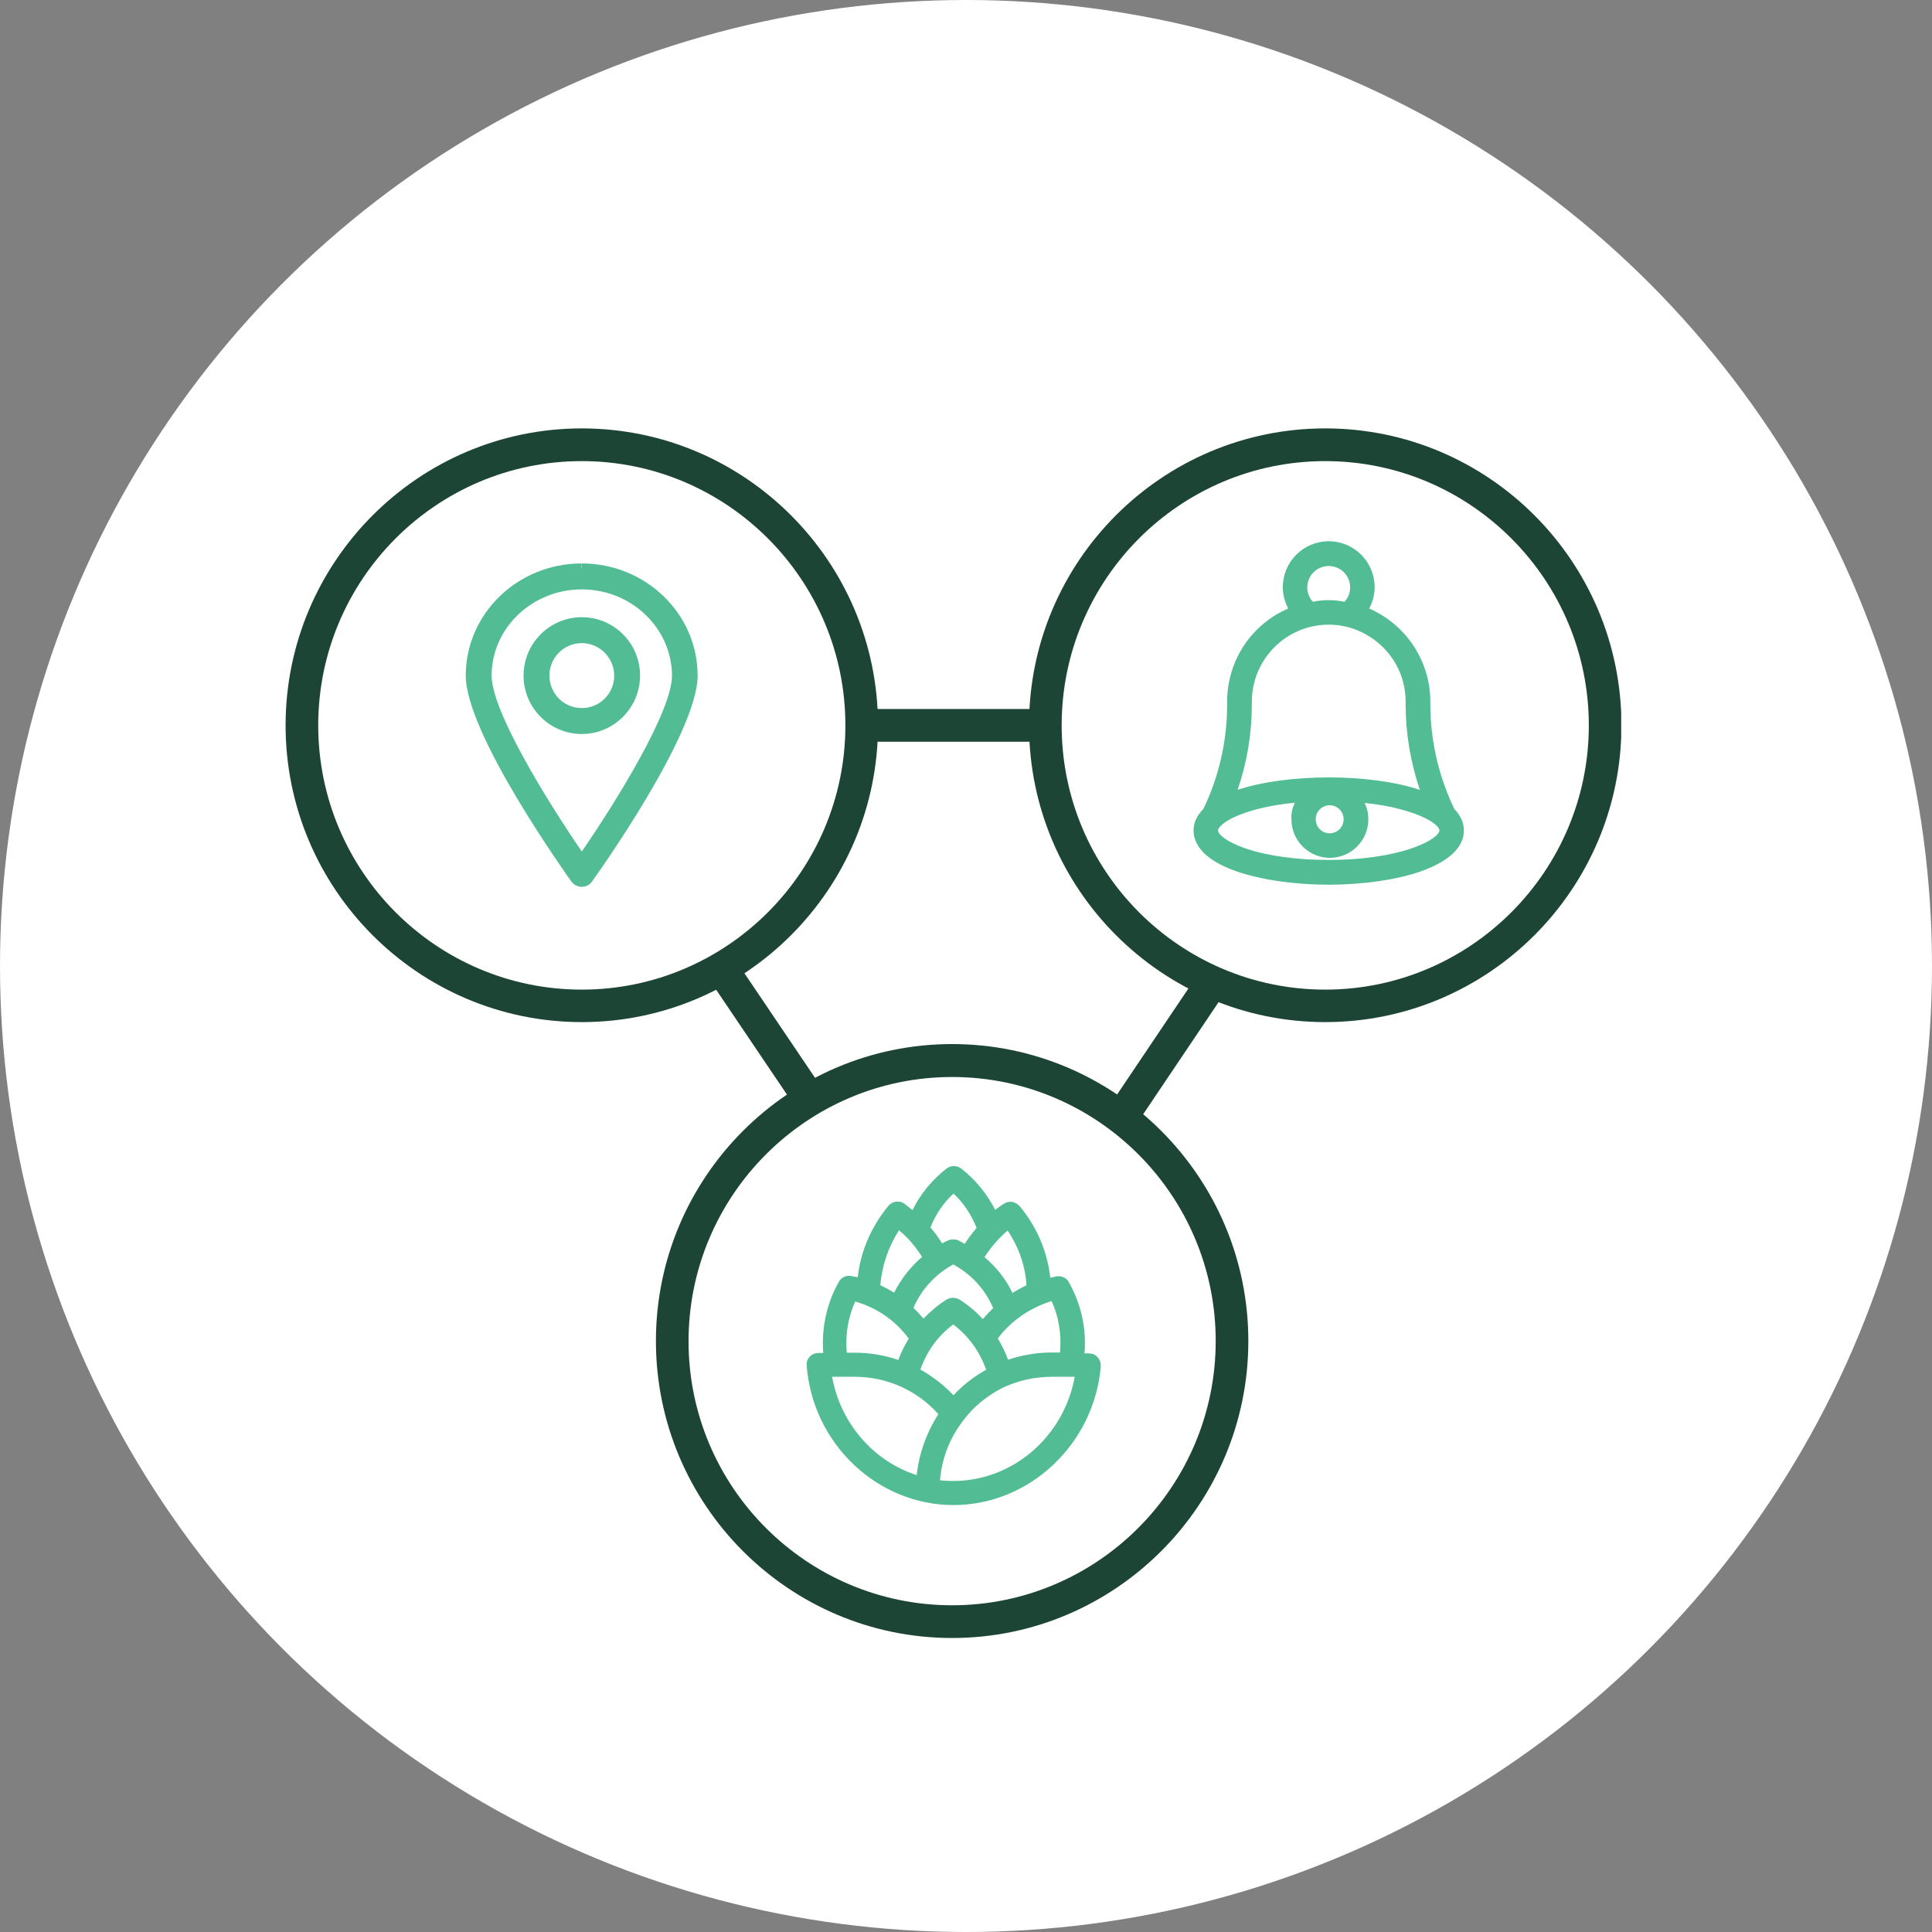 <svg width="230" height="230" viewBox="0 0 230 230" fill="none" xmlns="http://www.w3.org/2000/svg">
<rect x="0" y="0" width="230" height="230" fill="#808080" stroke="none"/>
<circle cx="115" cy="115" r="115" fill="white"/>
<g clip-path="url(#clip0_1092_2655)">
<path d="M173.581 98.87C173.581 98.119 173.276 97.452 172.61 96.784L172.554 96.729L172.527 96.645C170.612 92.668 169.586 88.245 169.586 83.85V83.544C169.586 78.899 166.811 74.754 162.539 73.002L162.039 72.807L162.317 72.335C162.761 71.584 162.983 70.749 162.983 69.942C162.983 67.3 160.846 65.158 158.211 65.158C155.575 65.158 153.439 67.3 153.439 69.942C153.439 70.749 153.661 71.584 154.105 72.335L154.382 72.807L153.883 73.002C149.582 74.782 146.808 78.927 146.808 83.544V83.906C146.808 88.301 145.781 92.695 143.867 96.645L143.839 96.729L143.784 96.784C143.118 97.452 142.785 98.147 142.785 98.898C142.785 100.066 143.59 101.763 147.446 103.098C150.276 104.1 154.188 104.656 158.183 104.656C162.178 104.656 166.118 104.1 168.92 103.098C172.776 101.735 173.581 100.039 173.581 98.87ZM158.183 66.688C159.959 66.688 161.429 68.134 161.429 69.942C161.429 70.777 161.096 71.584 160.513 72.195L160.347 72.362L160.097 72.335C159.542 72.251 158.877 72.14 158.211 72.14C157.545 72.14 156.879 72.223 156.324 72.335L156.074 72.362L155.908 72.195C155.298 71.584 154.992 70.777 154.992 69.942C154.937 68.134 156.38 66.688 158.183 66.688ZM146.531 94.225C147.724 90.86 148.334 87.383 148.334 83.878V83.544C148.334 78.092 152.745 73.67 158.183 73.67C160.819 73.67 163.288 74.699 165.147 76.562C167.006 78.426 168.032 80.902 168.032 83.544V83.878C168.032 87.383 168.642 90.887 169.835 94.225L170.168 95.171L169.225 94.837C163.343 92.695 153.023 92.695 147.141 94.837L146.198 95.171L146.531 94.225ZM160.624 97.535C160.624 98.843 159.57 99.9 158.266 99.9C156.962 99.9 155.908 98.843 155.908 97.535C155.908 96.228 156.962 95.171 158.266 95.171C159.57 95.171 160.624 96.228 160.624 97.535ZM171.5 99.927C169.974 101.457 165.174 103.07 158.183 103.07C154.327 103.07 150.748 102.57 148.084 101.652C145.726 100.845 144.339 99.788 144.339 98.843C144.339 97.313 148.14 95.366 154.521 94.809L155.436 94.726L154.965 95.532C154.604 96.144 154.41 96.84 154.41 97.535C154.41 99.677 156.158 101.429 158.294 101.429C160.43 101.429 162.178 99.677 162.178 97.535C162.178 96.84 161.984 96.2 161.623 95.56L161.152 94.754L162.067 94.837C165.646 95.171 167.977 95.922 169.281 96.478C171.556 97.424 172.027 98.314 172.027 98.87C172.027 99.204 171.861 99.566 171.5 99.927Z" fill="#52BD95"/>
<path d="M158.181 105.323C154.103 105.323 150.108 104.739 147.222 103.738C142.978 102.263 142.09 100.261 142.09 98.87C142.09 97.952 142.478 97.09 143.255 96.311C145.114 92.472 146.085 88.189 146.085 83.905V83.544C146.085 78.704 148.915 74.365 153.354 72.445C152.938 71.639 152.716 70.776 152.716 69.914C152.716 66.882 155.157 64.435 158.181 64.435C161.205 64.435 163.647 66.882 163.647 69.914C163.647 70.776 163.425 71.639 163.009 72.445C167.42 74.392 170.278 78.704 170.278 83.544V83.877C170.278 88.161 171.276 92.445 173.135 96.311C173.884 97.09 174.273 97.952 174.273 98.87C174.273 100.261 173.385 102.236 169.14 103.738C166.255 104.739 162.26 105.323 158.181 105.323ZM158.181 65.825C155.934 65.825 154.103 67.661 154.103 69.914C154.103 70.61 154.297 71.305 154.686 71.945L155.351 73.113L154.103 73.614C150.08 75.283 147.472 79.177 147.472 83.516V83.877C147.472 88.356 146.418 92.862 144.476 96.923L144.393 97.09L144.254 97.229C143.727 97.757 143.477 98.286 143.477 98.842C143.477 100.177 144.975 101.429 147.666 102.403C150.413 103.376 154.242 103.932 158.181 103.932C162.121 103.932 165.95 103.376 168.696 102.403C171.415 101.457 172.886 100.205 172.886 98.842C172.886 98.286 172.636 97.785 172.109 97.257L171.97 97.118L171.887 96.951C169.917 92.89 168.863 88.356 168.863 83.85V83.544C168.863 79.204 166.255 75.31 162.232 73.641L161.011 73.141L161.677 71.972C162.065 71.305 162.26 70.61 162.26 69.942C162.26 67.661 160.429 65.825 158.181 65.825ZM158.181 103.765C154.269 103.765 150.579 103.237 147.861 102.319C145.142 101.401 143.644 100.149 143.644 98.87C143.644 96.645 148.083 94.698 154.464 94.141L156.739 93.947L155.546 95.921C155.24 96.422 155.074 96.978 155.074 97.563C155.074 99.343 156.517 100.761 158.265 100.761C160.04 100.761 161.455 99.315 161.455 97.563C161.455 97.006 161.289 96.45 161.011 95.949L159.846 93.975L162.121 94.197C165.783 94.559 168.197 95.31 169.556 95.866C171.665 96.756 172.719 97.757 172.719 98.898C172.719 99.426 172.469 99.955 171.998 100.455C170.333 102.097 165.422 103.765 158.181 103.765ZM154.158 95.56C147.666 96.2 145.003 98.147 145.003 98.87C145.003 99.287 145.891 100.177 148.304 101.012C150.912 101.902 154.408 102.375 158.181 102.375C165.45 102.375 169.834 100.622 171.027 99.426C171.249 99.204 171.36 99.009 171.36 98.87C171.36 98.508 170.749 97.841 169.057 97.118C167.836 96.617 165.728 95.921 162.454 95.588C162.759 96.2 162.898 96.867 162.898 97.535C162.898 100.066 160.845 102.124 158.32 102.124C155.795 102.124 153.742 100.066 153.742 97.535C153.687 96.839 153.853 96.172 154.158 95.56ZM158.292 100.595C156.6 100.595 155.24 99.232 155.24 97.535C155.24 95.838 156.6 94.475 158.292 94.475C159.985 94.475 161.344 95.838 161.344 97.535C161.344 99.232 159.957 100.595 158.292 100.595ZM158.292 95.866C157.377 95.866 156.628 96.617 156.628 97.535C156.628 98.453 157.377 99.204 158.292 99.204C159.208 99.204 159.957 98.453 159.957 97.535C159.957 96.617 159.208 95.866 158.292 95.866ZM145.031 96.311L145.863 93.975C147.028 90.692 147.611 87.299 147.611 83.85V83.544C147.611 77.703 152.355 72.974 158.154 72.974C160.956 72.974 163.619 74.087 165.617 76.061C167.614 78.064 168.696 80.707 168.696 83.544V83.877C168.696 87.327 169.279 90.72 170.444 94.002L171.276 96.339L168.946 95.504C163.175 93.418 153.104 93.418 147.333 95.504L145.031 96.311ZM158.181 74.365C153.132 74.365 149.026 78.481 149.026 83.544V83.877C149.026 87.327 148.471 90.72 147.333 94.03C153.243 92.055 163.092 92.055 169.029 94.03C167.919 90.748 167.337 87.327 167.337 83.877V83.544C167.337 81.096 166.393 78.787 164.646 77.063C162.898 75.338 160.623 74.365 158.181 74.365ZM160.567 73.113L159.957 73.002C159.43 72.918 158.792 72.807 158.181 72.807C157.571 72.807 156.933 72.89 156.406 73.002L155.795 73.113L155.379 72.668C154.658 71.917 154.242 70.943 154.242 69.914C154.242 67.745 156.017 65.964 158.181 65.964C160.345 65.964 162.121 67.745 162.121 69.914C162.121 70.943 161.732 71.917 160.983 72.668L160.567 73.113ZM158.181 71.444C158.847 71.444 159.513 71.528 160.068 71.639C160.484 71.166 160.734 70.582 160.734 69.942C160.734 68.523 159.596 67.383 158.181 67.383C156.766 67.383 155.629 68.523 155.629 69.942C155.629 70.554 155.851 71.166 156.295 71.639C156.85 71.528 157.488 71.444 158.181 71.444Z" fill="#52BD95"/>
<path d="M130.189 161.872C130.051 161.705 129.801 161.622 129.579 161.622H128.442C128.83 158.618 128.22 155.558 126.749 152.888C126.583 152.526 126.194 152.415 125.834 152.443C125.39 152.526 124.918 152.665 124.474 152.749C124.252 149.606 123.087 146.546 120.895 143.931C120.59 143.57 120.118 143.486 119.73 143.764C119.203 144.126 118.676 144.515 118.26 144.933C117.344 142.847 115.901 140.955 114.042 139.509C113.737 139.286 113.293 139.286 112.988 139.509C111.129 140.955 109.687 142.791 108.771 144.933C108.3 144.543 107.8 144.154 107.301 143.764C106.912 143.514 106.441 143.598 106.135 143.931C103.971 146.546 102.778 149.606 102.557 152.749C102.113 152.61 101.696 152.526 101.197 152.443C100.836 152.359 100.448 152.526 100.282 152.888C98.811 155.586 98.228 158.646 98.589 161.622H97.452C97.202 161.622 96.98 161.705 96.786 161.872C96.619 162.039 96.536 162.317 96.564 162.54C97.257 171.58 104.693 178.645 113.488 178.645C122.282 178.645 129.718 171.58 130.411 162.54C130.439 162.289 130.356 162.039 130.189 161.872ZM125.528 154.279C126.666 156.559 127.054 159.119 126.694 161.622H125.251C123.281 161.622 121.422 161.983 119.674 162.623C119.286 161.483 118.759 160.342 118.121 159.341C119.896 156.81 122.532 155.002 125.528 154.279ZM117.039 157.895C116.179 156.838 115.124 155.92 113.959 155.197C113.654 155.03 113.293 155.03 113.044 155.197C111.878 155.948 110.824 156.865 109.964 157.867C109.409 157.116 108.799 156.476 108.133 155.864C109.132 153.333 111.018 151.247 113.543 149.939C116.068 151.247 117.927 153.333 118.953 155.92C118.204 156.504 117.594 157.144 117.039 157.895ZM118.093 163.346C116.345 164.209 114.819 165.433 113.515 166.935C112.211 165.46 110.63 164.237 108.91 163.319C109.687 160.732 111.268 158.562 113.515 156.977C115.679 158.534 117.289 160.76 118.093 163.346ZM120.091 145.656C121.783 147.965 122.699 150.635 122.782 153.333C121.922 153.722 121.089 154.167 120.313 154.724C119.48 152.749 118.176 151.108 116.484 149.745C117.372 148.243 118.592 146.852 120.091 145.656ZM113.515 141.344C115.069 142.652 116.207 144.349 116.9 146.268C116.207 147.047 115.541 147.937 115.041 148.799C114.653 148.576 114.264 148.354 113.876 148.131C113.654 148.048 113.349 148.048 113.127 148.131C112.739 148.298 112.35 148.521 111.962 148.743C111.435 147.825 110.824 146.991 110.131 146.212C110.824 144.349 111.934 142.652 113.515 141.344ZM106.94 145.656C108.41 146.796 109.631 148.243 110.519 149.745C108.854 151.052 107.55 152.749 106.69 154.668C105.914 154.14 105.081 153.667 104.249 153.305C104.36 150.69 105.248 147.992 106.94 145.656ZM101.502 154.279C104.499 155.03 107.107 156.81 108.854 159.341C108.189 160.342 107.689 161.427 107.301 162.623C105.553 161.956 103.694 161.622 101.78 161.622H100.309C99.976 159.119 100.365 156.587 101.502 154.279ZM98.395 163.346H101.752C105.886 163.346 109.77 165.127 112.406 168.325C110.741 170.717 109.798 173.471 109.631 176.364C103.805 174.723 99.283 169.661 98.395 163.346ZM113.515 176.865C112.766 176.865 112.073 176.809 111.351 176.698C111.49 173.805 112.433 171.107 114.237 168.798C115.541 167.046 117.233 165.711 119.12 164.737C121.034 163.819 123.115 163.346 125.306 163.346H128.608C127.581 170.996 121.089 176.865 113.515 176.865Z" fill="#52BD95"/>
<path d="M113.514 179.173C104.442 179.173 96.757 171.886 96.035 162.595C95.98 162.206 96.119 161.761 96.424 161.483C96.701 161.205 97.062 161.066 97.478 161.066H98.005C97.783 158.117 98.394 155.224 99.836 152.638C100.114 152.081 100.752 151.775 101.362 151.914C101.64 151.97 101.862 151.998 102.111 152.053C102.444 148.966 103.72 146.045 105.746 143.57C106.245 142.986 107.05 142.874 107.66 143.292L107.688 143.319C108.021 143.57 108.326 143.82 108.631 144.07C109.574 142.123 110.962 140.454 112.709 139.092C113.209 138.73 113.93 138.73 114.402 139.092C116.122 140.427 117.509 142.123 118.48 144.043C118.758 143.792 119.091 143.57 119.479 143.319C120.089 142.902 120.866 143.013 121.393 143.598C123.446 146.073 124.695 148.994 125.028 152.109C125.055 152.109 125.055 152.109 125.083 152.109C125.305 152.053 125.555 151.998 125.777 151.942H125.805C126.443 151.859 127.025 152.165 127.275 152.693C128.718 155.28 129.356 158.201 129.106 161.121H129.633C129.966 161.121 130.382 161.233 130.66 161.566C130.909 161.844 131.048 162.206 131.048 162.595V162.651C130.271 171.886 122.586 179.173 113.514 179.173ZM97.45 162.15C97.312 162.15 97.228 162.206 97.201 162.262C97.145 162.317 97.117 162.401 97.145 162.401V162.456C97.811 171.19 105.024 178.061 113.514 178.061C122.004 178.061 129.217 171.218 129.883 162.484C129.883 162.401 129.827 162.289 129.772 162.234L129.716 162.178C129.689 162.15 129.633 162.123 129.55 162.123H127.774L127.858 161.483C128.246 158.59 127.663 155.697 126.221 153.11C126.165 152.971 125.999 152.944 125.888 152.944C125.694 152.971 125.472 153.027 125.25 153.083C125 153.138 124.778 153.194 124.556 153.25L123.946 153.361L123.89 152.721C123.668 149.606 122.475 146.685 120.45 144.21C120.367 144.098 120.173 144.015 120.006 144.154C119.423 144.543 118.952 144.905 118.619 145.267L118.036 145.851L117.703 145.1C116.816 143.041 115.401 141.261 113.653 139.898C113.57 139.843 113.375 139.843 113.264 139.898C111.461 141.289 110.102 143.013 109.241 145.072L108.964 145.739L108.381 145.267C107.91 144.877 107.438 144.488 106.939 144.126C106.772 144.015 106.606 144.098 106.495 144.21C104.47 146.657 103.277 149.578 103.055 152.693L102.999 153.389L102.333 153.194C101.945 153.083 101.556 152.999 101.057 152.916H101.029C100.946 152.888 100.807 152.944 100.752 153.055C99.337 155.642 98.754 158.562 99.115 161.483L99.198 162.095H97.45V162.15ZM113.514 177.421C112.682 177.421 111.933 177.365 111.239 177.226L110.767 177.143L110.795 176.642C110.934 173.638 111.96 170.773 113.791 168.437C115.095 166.684 116.788 165.266 118.841 164.237C120.866 163.263 123.03 162.79 125.277 162.79H129.273L129.189 163.43C128.08 171.413 121.338 177.421 113.514 177.421ZM111.905 176.225C112.404 176.281 112.904 176.308 113.486 176.308C120.561 176.308 126.665 171.024 127.941 163.903H125.25C123.169 163.903 121.171 164.348 119.312 165.238C117.426 166.211 115.845 167.519 114.652 169.132C113.042 171.218 112.127 173.61 111.905 176.225ZM110.157 177.059L109.491 176.865C103.304 175.168 98.754 169.883 97.867 163.402L97.783 162.762H101.778C106.079 162.762 110.129 164.654 112.876 167.936L113.153 168.27L112.904 168.631C111.322 170.94 110.379 173.61 110.213 176.392L110.157 177.059ZM99.059 163.903C100.058 169.41 103.915 173.916 109.13 175.613C109.408 173.054 110.296 170.551 111.711 168.353C109.186 165.516 105.579 163.903 101.751 163.903H99.059ZM113.514 167.769L113.098 167.296C111.849 165.878 110.351 164.682 108.631 163.792L108.215 163.569L108.354 163.124C109.186 160.398 110.851 158.117 113.181 156.504L113.514 156.281L113.819 156.504C116.122 158.173 117.787 160.482 118.591 163.152L118.73 163.597L118.314 163.819C116.677 164.626 115.206 165.794 113.902 167.268L113.514 167.769ZM109.574 163.041C111.045 163.875 112.377 164.904 113.514 166.1C114.679 164.849 115.983 163.847 117.398 163.068C116.649 160.927 115.317 159.063 113.486 157.672C111.655 159.035 110.323 160.871 109.574 163.041ZM107.632 163.319L107.105 163.124C105.385 162.484 103.609 162.15 101.778 162.15H99.864L99.809 161.678C99.448 159.063 99.864 156.42 101.029 154.028L101.224 153.639L101.667 153.75C104.802 154.529 107.549 156.393 109.352 159.035L109.574 159.341L109.38 159.647C108.77 160.621 108.243 161.678 107.882 162.79L107.632 163.319ZM100.807 161.038H101.751C103.526 161.038 105.274 161.316 106.939 161.9C107.272 161.01 107.688 160.148 108.187 159.369C106.634 157.227 104.386 155.669 101.806 154.946C100.946 156.866 100.613 158.952 100.807 161.038ZM119.34 163.319L119.146 162.79C118.73 161.622 118.23 160.537 117.648 159.647L117.454 159.341L117.676 159.035C119.534 156.393 122.281 154.529 125.388 153.75L125.832 153.639L126.027 154.028C127.192 156.365 127.608 159.063 127.247 161.678L127.192 162.15H125.277C123.419 162.15 121.615 162.484 119.895 163.124L119.34 163.319ZM118.785 159.341C119.257 160.12 119.673 160.954 120.006 161.872C121.671 161.316 123.446 161.01 125.25 161.01H126.193C126.387 158.924 126.054 156.782 125.194 154.891C122.67 155.669 120.395 157.199 118.785 159.341ZM117.065 158.785L116.621 158.256C115.789 157.255 114.79 156.365 113.653 155.669C113.542 155.614 113.431 155.614 113.348 155.669C112.238 156.365 111.239 157.227 110.379 158.228L109.935 158.729L109.519 158.201C108.992 157.533 108.437 156.893 107.743 156.254L107.466 156.003L107.605 155.642C108.687 152.944 110.629 150.774 113.264 149.411L113.514 149.272L113.764 149.411C116.399 150.774 118.369 152.944 119.423 155.669L119.562 156.031L119.257 156.281C118.591 156.866 118.009 157.505 117.454 158.201L117.065 158.785ZM113.459 154.501C113.708 154.501 113.958 154.557 114.208 154.696C115.262 155.363 116.177 156.142 117.01 157.032C117.398 156.56 117.814 156.142 118.23 155.725C117.287 153.5 115.65 151.72 113.486 150.524C111.322 151.72 109.713 153.472 108.742 155.697C109.186 156.114 109.574 156.56 109.935 156.977C110.767 156.114 111.683 155.336 112.709 154.696C112.959 154.557 113.209 154.501 113.459 154.501ZM120.062 155.614L119.784 154.974C119.007 153.138 117.787 151.553 116.122 150.218L115.734 149.912L115.983 149.494C116.954 147.881 118.203 146.463 119.729 145.239L120.173 144.877L120.505 145.35C122.253 147.714 123.224 150.496 123.308 153.333V153.695L122.975 153.834C122.004 154.279 121.255 154.696 120.589 155.169L120.062 155.614ZM117.204 149.661C118.647 150.885 119.756 152.304 120.533 153.917C121.033 153.611 121.587 153.305 122.198 152.999C122.059 150.691 121.282 148.465 119.951 146.49C118.896 147.408 117.953 148.493 117.204 149.661ZM106.911 155.53L106.356 155.169C105.524 154.612 104.719 154.167 103.998 153.861L103.637 153.722L103.665 153.333C103.804 150.412 104.775 147.659 106.467 145.35L106.8 144.905L107.244 145.239C108.742 146.379 110.018 147.853 110.962 149.494L111.211 149.912L110.823 150.218C109.269 151.442 107.993 153.083 107.161 154.946L106.911 155.53ZM104.802 152.999C105.33 153.25 105.857 153.528 106.439 153.889C107.272 152.248 108.409 150.802 109.769 149.634C109.02 148.437 108.104 147.353 107.022 146.463C105.774 148.41 104.997 150.635 104.802 152.999ZM115.234 149.55L113.625 148.66C113.542 148.632 113.403 148.632 113.32 148.66C112.959 148.827 112.598 149.022 112.21 149.244L111.738 149.522L111.461 149.049C110.989 148.187 110.407 147.408 109.713 146.602L109.491 146.351L109.602 146.045C110.351 144.015 111.6 142.235 113.153 140.927L113.514 140.621L113.875 140.927C115.484 142.262 116.677 144.015 117.426 146.101L117.537 146.407L117.315 146.657C116.621 147.436 115.983 148.298 115.512 149.105L115.234 149.55ZM113.486 147.547C113.68 147.547 113.875 147.575 114.069 147.659L114.124 147.686L114.846 148.076C115.262 147.436 115.734 146.796 116.261 146.184C115.623 144.571 114.707 143.208 113.514 142.096C112.321 143.18 111.378 144.571 110.767 146.129C111.295 146.741 111.766 147.38 112.155 148.02C112.404 147.881 112.654 147.77 112.904 147.659C113.07 147.575 113.292 147.547 113.486 147.547Z" fill="#52BD95"/>
<path d="M69.262 121.679C49.814 121.679 34 105.824 34 86.353C34 66.883 49.814 51 69.262 51C88.711 51 104.525 66.855 104.525 86.353C104.525 105.852 88.683 121.679 69.262 121.679ZM69.262 54.894C51.95 54.894 37.884 68.996 37.884 86.353C37.884 103.71 51.95 117.812 69.262 117.812C86.547 117.812 100.641 103.71 100.641 86.353C100.641 68.996 86.547 54.894 69.262 54.894Z" fill="#1D4536"/>
<path d="M157.766 121.679C138.318 121.679 122.504 105.824 122.504 86.326C122.504 66.827 138.318 51 157.766 51C177.215 51 193.029 66.855 193.029 86.353C193.029 105.852 177.187 121.679 157.766 121.679ZM157.766 54.894C140.454 54.894 126.388 68.996 126.388 86.353C126.388 103.71 140.454 117.812 157.766 117.812C175.051 117.812 189.145 103.71 189.145 86.353C189.145 68.996 175.051 54.894 157.766 54.894Z" fill="#1D4536"/>
<path d="M113.348 195C93.9 195 78.086 179.145 78.086 159.646C78.086 140.148 93.9 124.293 113.348 124.293C132.797 124.293 148.611 140.148 148.611 159.646C148.611 179.145 132.769 195 113.348 195ZM113.348 128.215C96.064 128.215 81.97 142.317 81.97 159.674C81.97 177.031 96.064 191.105 113.348 191.105C130.633 191.105 144.727 177.003 144.727 159.646C144.727 142.289 130.633 128.215 113.348 128.215Z" fill="#1D4536"/>
<path d="M124.445 84.406H102.555V88.3H124.445V84.406Z" fill="#1D4536"/>
<path d="M142.737 115.803L131.863 131.97L135.084 134.147L145.957 117.981L142.737 115.803Z" fill="#1D4536"/>
<path d="M87.482 114.176L84.266 116.359L94.811 131.976L98.027 129.793L87.482 114.176Z" fill="#1D4536"/>
<path fill-rule="evenodd" clip-rule="evenodd" d="M69.261 102.347C65.488 96.951 57.969 85.157 57.969 80.428C57.969 74.448 63.019 69.608 69.261 69.608C75.504 69.608 80.553 74.476 80.553 80.428C80.525 85.157 73.007 96.951 69.261 102.347ZM69.261 67.661C61.965 67.661 56.027 73.391 56.027 80.456C56.027 87.215 67.957 103.932 68.484 104.628C68.678 104.878 68.956 105.045 69.289 105.045C69.622 105.045 69.899 104.906 70.094 104.628C70.593 103.932 82.55 87.215 82.55 80.456C82.495 73.391 76.558 67.661 69.261 67.661Z" fill="#52BD95"/>
<path d="M69.262 105.574C68.762 105.574 68.291 105.323 68.013 104.934C67.514 104.211 55.445 87.382 55.445 80.428C55.445 73.057 61.632 67.077 69.234 67.077V68.19C62.243 68.19 56.555 73.669 56.555 80.428C56.555 85.713 64.629 98.342 68.901 104.294C69.067 104.517 69.428 104.517 69.595 104.294C70.094 103.599 81.941 87.021 81.941 80.428C81.941 73.697 76.253 68.19 69.262 68.19V67.077C76.864 67.077 83.05 73.057 83.05 80.428C83.05 87.355 71.01 104.211 70.483 104.934C70.205 105.351 69.733 105.574 69.262 105.574ZM69.262 103.321L68.818 102.681C67.653 101.012 57.443 86.159 57.443 80.456C57.443 74.17 62.742 69.08 69.29 69.08C75.809 69.08 81.136 74.17 81.136 80.456C81.136 86.159 70.926 101.012 69.761 102.681L69.262 103.321ZM69.262 70.165C63.352 70.165 58.525 74.782 58.525 80.428C58.525 84.629 65.072 95.254 69.262 101.373C73.451 95.282 79.999 84.656 79.999 80.428C79.971 74.782 75.171 70.165 69.262 70.165Z" fill="#52BD95"/>
<path fill-rule="evenodd" clip-rule="evenodd" d="M69.264 84.851C66.822 84.851 64.853 82.876 64.853 80.429C64.853 77.981 66.822 76.006 69.264 76.006C71.705 76.006 73.675 77.981 73.675 80.429C73.675 82.876 71.678 84.851 69.264 84.851ZM69.264 74.031C65.74 74.031 62.883 76.896 62.883 80.429C62.883 83.961 65.74 86.826 69.264 86.826C72.787 86.826 75.645 83.961 75.645 80.429C75.645 76.896 72.76 74.031 69.264 74.031Z" fill="#52BD95"/>
<path d="M69.264 87.382C65.435 87.382 62.328 84.267 62.328 80.428C62.328 76.59 65.435 73.475 69.264 73.475C73.093 73.475 76.2 76.59 76.2 80.428C76.2 84.267 73.065 87.382 69.264 87.382ZM69.264 74.587C66.046 74.587 63.438 77.202 63.438 80.428C63.438 83.655 66.046 86.27 69.264 86.27C72.482 86.27 75.09 83.655 75.09 80.428C75.09 77.202 72.455 74.587 69.264 74.587ZM69.264 85.407C66.517 85.407 64.298 83.182 64.298 80.428C64.298 77.675 66.517 75.45 69.264 75.45C72.011 75.45 74.23 77.675 74.23 80.428C74.23 83.182 71.983 85.407 69.264 85.407ZM69.264 76.562C67.128 76.562 65.408 78.287 65.408 80.428C65.408 82.57 67.128 84.295 69.264 84.295C71.4 84.295 73.121 82.57 73.121 80.428C73.121 78.314 71.373 76.562 69.264 76.562Z" fill="#52BD95"/>
</g>
<defs>
<clipPath id="clip0_1092_2655">
<rect width="159" height="144" fill="white" transform="translate(34 51)"/>
</clipPath>
</defs>
</svg>
